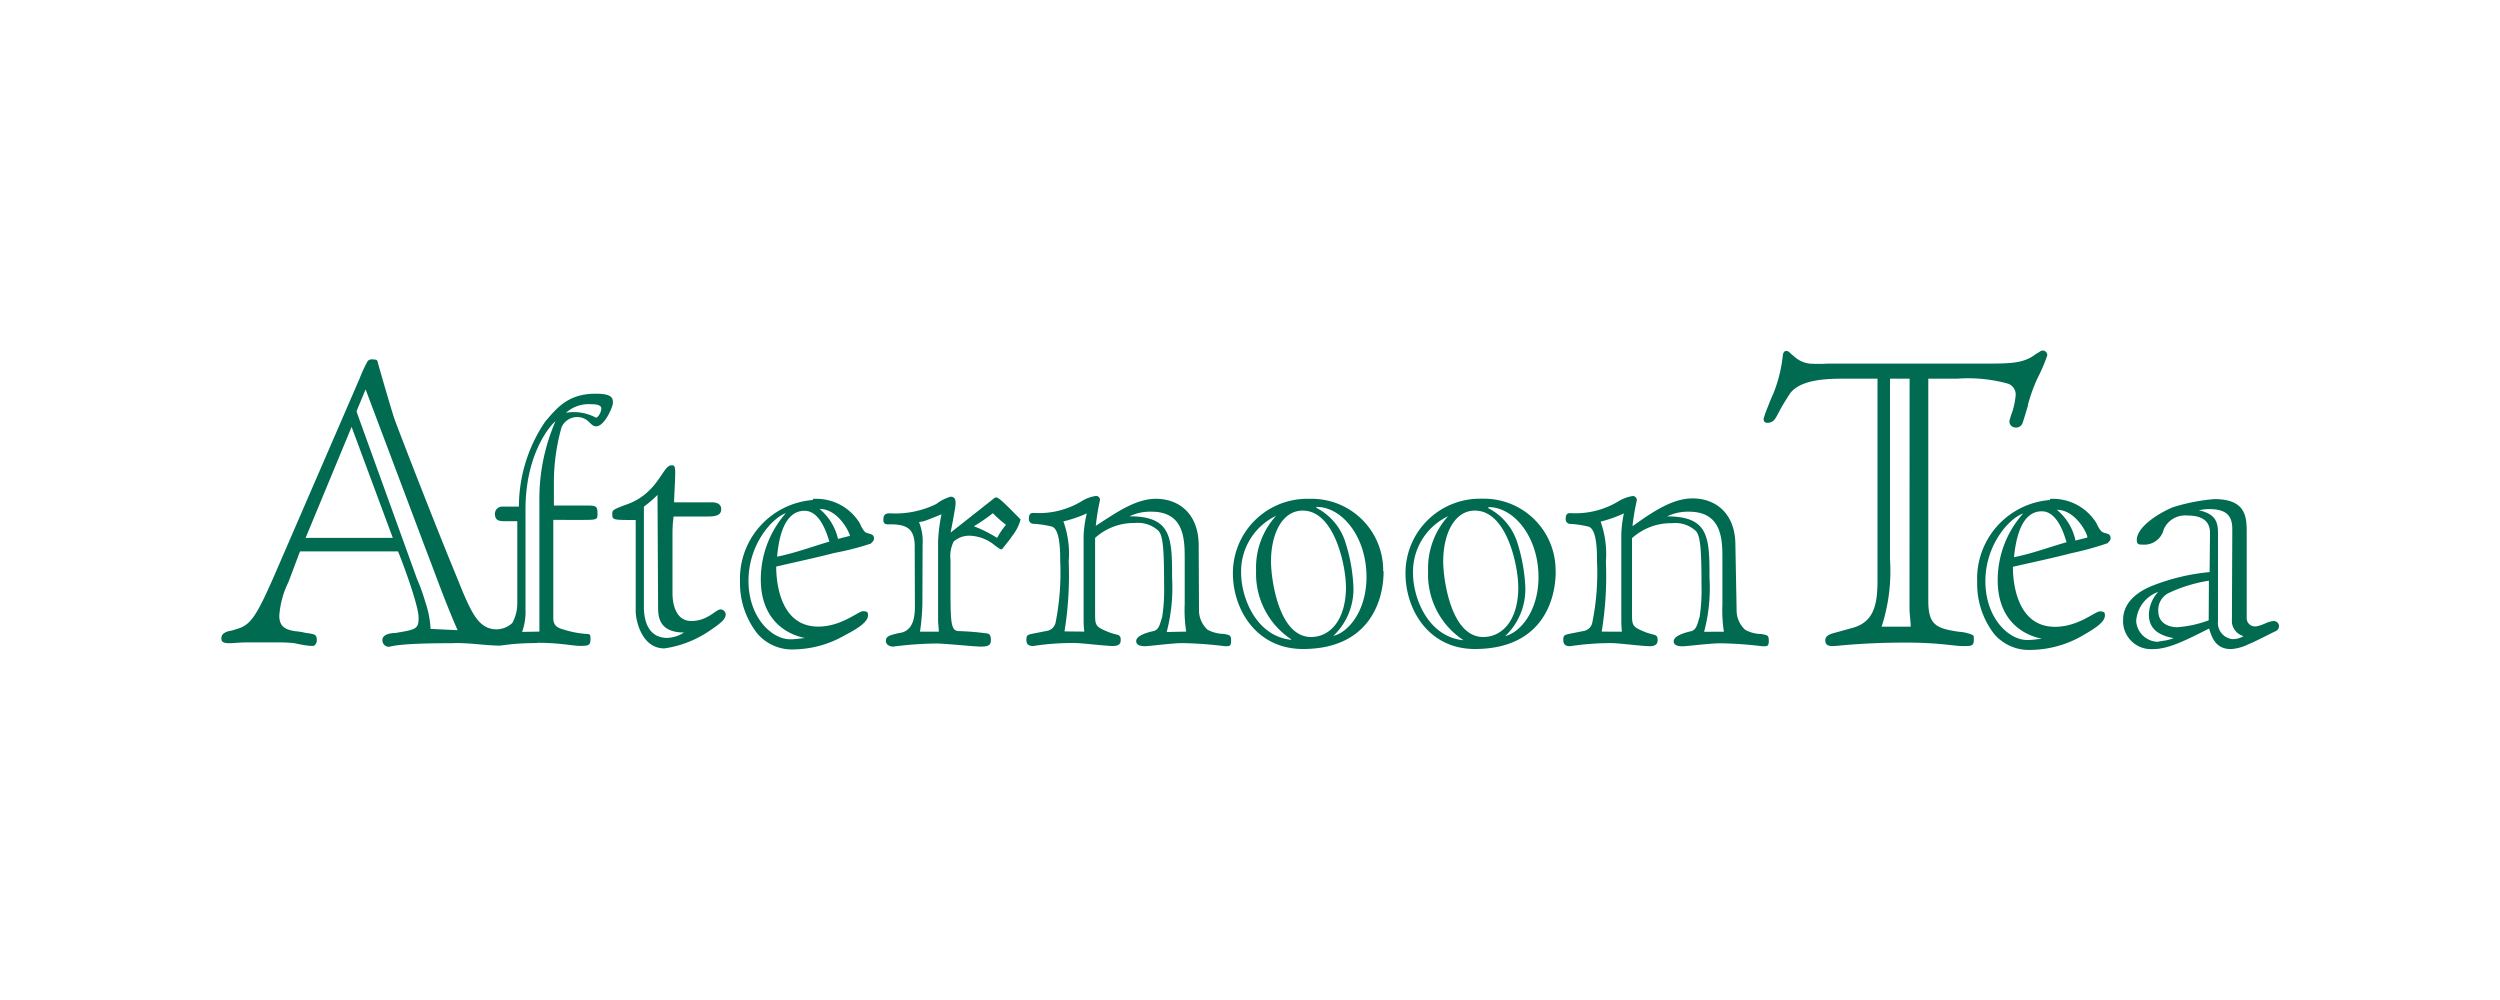 <svg xmlns="http://www.w3.org/2000/svg" viewBox="0 0 250 100"><defs><style>.cls-1{fill:#fff;}.cls-2{fill:#006b50;}</style></defs><g id="圖層_2" data-name="圖層 2"><g id="點綴層"><rect class="cls-1" width="250" height="100"/><g id="header-logo"><path id="パス_5" data-name="パス 5" class="cls-2" d="M71.12,50.23c.47,0,1,.11,1,.69s-.47.73-1.37.73H67.36a12.75,12.75,0,0,0-.11,1.63v6.08c0,.8.22,2.74,1.88,2.74s2.43-1.16,2.93-1.16a.54.54,0,0,1,.51.47c0,.53-.51.92-1.66,1.7a10.71,10.71,0,0,1-4.47,1.73c-2.34,0-2.87-2.93-2.87-3.7V52c-2.34,0-2.34,0-2.34-.62,0-.35,0-.42,1.62-1,3-1.16,3.42-3.85,4.29-3.85.27,0,.38,0,.38.77s-.11,2.47-.11,2.93Zm-5.37-.74a10.77,10.77,0,0,1-1.36,1.17v10c0,.69.07,3.13,2.34,3.13a3.24,3.24,0,0,0,1.67-.54c-2.55,0-2.59-1.67-2.59-2.54Z"/><path id="パス_6" data-name="パス 6" class="cls-2" d="M81.3,49.89A5.09,5.09,0,0,1,86,52.36a3,3,0,0,0,.46.8c.35.31.94.12.94.69,0,.19-.12.31-.32.51a27.85,27.85,0,0,1-3.62.93c-1.93.5-3.94.92-5.84,1.37,0,1.73.46,6,4.2,6,2.34,0,4-1.54,4.48-1.54s.5.15.5.42c0,.77-1.47,1.54-2.34,2a10.52,10.52,0,0,1-5,1.4,4.58,4.58,0,0,1-3.7-1.55A8.16,8.16,0,0,1,74,58.18,7.91,7.91,0,0,1,81.28,50m-3.59,5.67c1.77-.35,3.5-1,5.25-1.51-.16-.42-.81-3.08-2.48-3.08-1.88,0-2.55,2.28-2.75,4.59m.89-4.36c-1.36.47-3.75,3.09-3.75,6.77s2.34,5.85,4.17,5.85c.69,0,1.17-.12,1.5-.12-2.62-.54-4.44-2.51-4.44-5.85a10,10,0,0,1,2.51-6.65M85,53.64c0-.34-1.16-2.75-3.05-2.75a5.47,5.47,0,0,1,1.85,3l1.17-.3"/><path id="パス_7" data-name="パス 7" class="cls-2" d="M91.47,54.44c-.07-1.55-.77-2.06-2.67-2-.3,0-.46-.12-.46-.42s0-.69.61-.69a9.33,9.33,0,0,0,4.68-.93,4.21,4.21,0,0,1,1.43-.73c.46,0,.5.35.5.69s-.39,2.33-.5,2.9l4.45-3.51h.12c.23,0,.69.42,2.43,2.2a4.6,4.6,0,0,1-.85,1.66c-.27.42-.69.89-1,1.31h-.19l-.5-.35a4.17,4.17,0,0,0-2.56-1,2.36,2.36,0,0,0-1.59.58A3.26,3.26,0,0,0,95.05,56v3c0,3.36.06,4.11.85,4.11a27.15,27.15,0,0,1,2.85.24c.34.07.34.47.34.69,0,.47-.27.62-1,.62s-3.59-.31-4.48-.31a36.4,36.4,0,0,0-4.29.31c-.42,0-.73-.24-.73-.54,0-.5.3-.57,1.27-.81,1.51-.15,1.63-1.67,1.63-2.75Zm.77,5.91A22.42,22.42,0,0,1,92,63.17h1.88c0-.36-.06-.73-.07-1.09V54.13a16.34,16.34,0,0,1,.34-2.7c-.3.12-1.66.69-1.93.73,0,0-.26,0-.31.08a5,5,0,0,1,.35,2.2Zm5.13-7.73a12.79,12.79,0,0,1,2.34,1.17,7.75,7.75,0,0,1,.89-1.31,11.09,11.09,0,0,1-1.31-1.16,17.29,17.29,0,0,1-1.93,1.32"/><path id="パス_8" data-name="パス 8" class="cls-2" d="M119.9,60.91a2.67,2.67,0,0,0,.85,2.06,3.56,3.56,0,0,0,1.63.42c.61.12.73.12.73.69s-.18.54-.61.54a40.29,40.29,0,0,0-4.25-.31c-1,0-3.35.31-3.74.31s-.89-.07-.89-.51.69-.77,1.71-1c.61-.11.69-.85.89-1.42a17.7,17.7,0,0,0,.19-3.17c0-3.74-.12-5.06-.62-5.49a3,3,0,0,0-2.28-.73,5.78,5.78,0,0,0-4,1.49v7.43c0,1.37,0,1.43,1.37,2a7.11,7.11,0,0,0,.93.27c.26.16.26.27.26.54,0,.5-.42.57-.8.57-.69,0-3.13-.3-3.82-.3a25.79,25.79,0,0,0-4.12.3c-.5,0-.69-.18-.69-.61s.07-.51.62-.62l1.37-.27a1.07,1.07,0,0,0,.93-.85,25.57,25.57,0,0,0,.46-6.17c0-.9,0-3.21-.86-3.43a10.51,10.51,0,0,0-1.77-.27.46.46,0,0,1-.5-.43.08.08,0,0,1,0-.07c0-.39.11-.59.45-.59a8.22,8.22,0,0,0,4.81-1.16,3.68,3.68,0,0,1,1.47-.54A.4.4,0,0,1,110,50h0a22.72,22.72,0,0,0-.42,2.58c1.86-1.19,3.91-2.7,6-2.7,2.34,0,4.29,1.51,4.29,4.68Zm-11.47,2.25a9.18,9.18,0,0,1-.07-1.17V53.58a11.31,11.31,0,0,1,.32-2.24,13.19,13.19,0,0,1-2.34.8,9.52,9.52,0,0,1,.53,4,35,35,0,0,1-.42,7Zm10.19,0a14.06,14.06,0,0,1-.15-2.75V55.73c0-1.93-.12-4.56-3.32-4.56a4.78,4.78,0,0,0-2.2.46c4.21,0,4.26,2.13,4.26,6.17a17.54,17.54,0,0,1-.54,5.4Z"/><path id="パス_9" data-name="パス 9" class="cls-2" d="M138.36,57.14c0,3.08-1.54,7.76-8.07,7.76-4.68,0-7-4-7-7.54a7.43,7.43,0,0,1,7.41-7.48h.48a7.15,7.15,0,0,1,7.14,7.16v.06m-3.73,1.5c0-1.85-1.08-7.54-4.32-7.54-2.06,0-3.17,2.34-3.17,5.09,0,1.66.74,7.55,4,7.55,1.84,0,3.5-1.59,3.5-5.07m-5.48,5.3a7.86,7.86,0,0,1-3.51-6.86,7.67,7.67,0,0,1,2-5.49,6.17,6.17,0,0,0-3.5,5.68c0,2.47,1.47,6.34,5,6.72m2.52-13.2a5.84,5.84,0,0,1,2.93,3.51,16.86,16.86,0,0,1,.77,4.17,6.43,6.43,0,0,1-2,5.13c1.48-.34,3.32-2.47,3.32-5.9,0-4-2.43-7-5-7"/><path id="パス_10" data-name="パス 10" class="cls-2" d="M155.57,57.14c0,3.09-1.53,7.76-8.08,7.76-4.67,0-6.94-4-6.94-7.54a7.44,7.44,0,0,1,7.38-7.49l.48,0a7.16,7.16,0,0,1,7.15,7.16v.06m-3.74,1.51c0-1.86-1.08-7.54-4.33-7.54-2.06,0-3.17,2.34-3.17,5.1,0,1.66.74,7.54,4,7.54,1.85,0,3.51-1.59,3.51-5M146.32,64a7.85,7.85,0,0,1-3.51-6.86,7.77,7.77,0,0,1,2-5.52,6.16,6.16,0,0,0-3.51,5.68c0,2.47,1.47,6.34,5,6.72m2.52-13.21a5.87,5.87,0,0,1,2.93,3.51,16.87,16.87,0,0,1,.77,4.16,6.45,6.45,0,0,1-2,5.13c1.47-.35,3.33-2.47,3.33-5.9,0-4-2.44-7-5-7"/><path id="パス_11" data-name="パス 11" class="cls-2" d="M173.66,60.92a2.64,2.64,0,0,0,.86,2.06,3.37,3.37,0,0,0,1.62.42c.61.12.74.12.74.69s-.19.54-.62.54a37.79,37.79,0,0,0-4.26-.3c-1,0-3.35.3-3.74.3s-.89-.07-.89-.5.69-.77,1.7-1c.62-.12.69-.86.89-1.43a17.48,17.48,0,0,0,.19-3.15c0-3.74-.12-5.07-.61-5.49a3,3,0,0,0-2.34-.74,5.79,5.79,0,0,0-4,1.5v7.41c0,1.37,0,1.43,1.37,2q.45.15.93.27c.26.15.26.26.26.53,0,.51-.42.59-.8.59-.69,0-3.12-.31-3.82-.31a27,27,0,0,0-4.12.31c-.49,0-.69-.19-.69-.62s.07-.5.61-.62l1.37-.27a1.06,1.06,0,0,0,.92-.85,25,25,0,0,0,.47-6.17c0-.89,0-3.2-.86-3.43a10.51,10.51,0,0,0-1.77-.27.46.46,0,0,1-.5-.43.09.09,0,0,1,0-.07c0-.39.11-.58.45-.58a8.3,8.3,0,0,0,4.81-1.17,3.84,3.84,0,0,1,1.47-.54.41.41,0,0,1,.38.44h0a22.39,22.39,0,0,0-.43,2.58c1.85-1.31,3.91-2.78,6-2.78,2.33,0,4.29,1.51,4.29,4.67Zm-11.47,2.25a11.46,11.46,0,0,1-.06-1.17V53.58a11.32,11.32,0,0,1,.26-2.24,12.89,12.89,0,0,1-2.33.82,9.61,9.61,0,0,1,.53,4,34.31,34.31,0,0,1-.42,7Zm10.2,0a14.06,14.06,0,0,1-.15-2.75V55.73c0-1.93-.13-4.56-3.34-4.56a4.73,4.73,0,0,0-2.19.47c4.2,0,4.24,2.12,4.24,6.14a17,17,0,0,1-.54,5.4Z"/><path id="パス_12" data-name="パス 12" class="cls-2" d="M205,49.89a5.11,5.11,0,0,1,4.67,2.47,2.66,2.66,0,0,0,.47.77c.34.3.92.11.92.69,0,.19-.12.3-.3.5a30.51,30.51,0,0,1-3.63,1c-1.92.5-3.93.92-5.84,1.36,0,1.73.46,6,4.21,6,2.34,0,4-1.54,4.49-1.54s.5.15.5.42c0,.77-1.46,1.54-2.34,2.06a10.6,10.6,0,0,1-5,1.37,4.58,4.58,0,0,1-3.7-1.55,8.16,8.16,0,0,1-1.73-5.21A7.89,7.89,0,0,1,205,50m-3.6,5.72c1.78-.35,3.5-1,5.26-1.5-.16-.43-.81-3.09-2.48-3.09-1.88,0-2.55,2.28-2.78,4.59m.9-4.36c-1.37.47-3.76,3.09-3.76,6.77S200.88,64,202.71,64c.69,0,1.16-.12,1.5-.12-2.63-.54-4.44-2.51-4.44-5.84a10,10,0,0,1,2.52-6.66m6.45,2.34c0-.34-1.17-2.74-3.05-2.74a5.41,5.41,0,0,1,1.86,3.08c.38-.12.92-.23,1.16-.3"/><path id="パス_13" data-name="パス 13" class="cls-2" d="M221,53.28c0-1.54-1.37-1.73-2.28-1.73a2.34,2.34,0,0,0-2.34,1.37,2,2,0,0,1-2.12,1.54c-.35,0-.58,0-.58-.46,0-1.27,2.06-2.63,3.62-3.28a19.27,19.27,0,0,1,4.12-.81c3.25,0,3.25,1.85,3.25,3.43v8.4a.83.83,0,0,0,.78.9h.19a4.81,4.81,0,0,0,1-.35,2.72,2.72,0,0,1,.69-.19.54.54,0,0,1,.57.46.55.55,0,0,1-.3.54c-.43.19-2.28,1.16-2.72,1.31a4.74,4.74,0,0,1-1.77.5c-1.51,0-1.91-1.09-2.2-2.06-2.43,1.24-4.11,2.06-5.6,2.06a2.81,2.81,0,0,1-3-2.63V62c0-2,1.85-3,2.94-3.43a20.78,20.78,0,0,1,5.71-1.36Zm-.11,4.79A14.79,14.79,0,0,0,217,59.24a1.89,1.89,0,0,0-1.17,1.89c0,1,.78,1.59,1.91,1.59a11.17,11.17,0,0,0,3.13-.69Zm2.34-5.16c0-1.43-.69-2-2.34-2a4.5,4.5,0,0,0-1,.12c1.51.34,1.91,1,1.91,2.25V62.1a1.63,1.63,0,0,0,1.42,1.81h.13a2,2,0,0,0,1-.3,1.59,1.59,0,0,1-1.16-1.37Zm-7.41,11.25.77-.12a4.25,4.25,0,0,0,.77-.23c-1.24-.22-2.47-.77-2.47-2.34a3.45,3.45,0,0,1,.93-2.28,3.31,3.31,0,0,0-2.2,2.94,2.22,2.22,0,0,0,2.2,2.05"/><path id="パス_14" data-name="パス 14" class="cls-2" d="M202.8,40.54c-.26.89-.48,1.59-.53,1.72a.68.68,0,0,1-.76.49.61.61,0,0,1-.57-.57,1.24,1.24,0,0,1,.09-.39,6.2,6.2,0,0,1,.23-.69,8.48,8.48,0,0,0,.3-1.5,1.15,1.15,0,0,0-.75-1.23,14.93,14.93,0,0,0-5.11-.5h-2.87V60.08c0,2.42.79,2.75,3,3.09a4.32,4.32,0,0,1,1.37.3.27.27,0,0,1,.18.3V64c0,.61-.26.61-1.1.61s-2.34-.35-5.68-.35c-4.5,0-6.86.35-7.32.35s-.75-.12-.75-.57.39-.57.69-.69l2.06-.57c2-.57,2.47-2.12,2.47-4.68V37.87h-3.51c-1.8,0-4.19.13-5.22,1.45-.25.39-.57.89-.82,1.32s-.48.93-.69,1.24a.89.89,0,0,1-.8.4c-.26,0-.35-.17-.35-.4a9.3,9.3,0,0,1,.3-.89c.18-.44.4-1.05.69-1.67a14.31,14.31,0,0,0,.93-3.75c0-.22.13-.48.35-.48a.54.54,0,0,1,.3.13,4.19,4.19,0,0,0,.45.39,2.72,2.72,0,0,0,1.59.75,14.12,14.12,0,0,0,1.84,0h15.43c2.69,0,3.93,0,5.12-.79a3.84,3.84,0,0,1,.54-.35.77.77,0,0,1,.38-.17.47.47,0,0,1,.45.48,16.61,16.61,0,0,1-1,2.33,17.4,17.4,0,0,0-.94,2.62m-11.83-2.61H189V55.92a18,18,0,0,1-.84,6.75h2.91c0-.58-.12-1.29-.12-1.82Z"/><path id="パス_15" data-name="パス 15" class="cls-2" d="M53.94,63.16V50.23a19.49,19.49,0,0,1,1.61-8.11c-.8.68-3,3.59-3,8.8V61a5.81,5.81,0,0,1-.34,2.19Zm5.14-22.74a3.39,3.39,0,0,0-2.48.86,4.63,4.63,0,0,1,3,.49c.18,0,.53-.51.53-.93s-.77-.42-1.08-.42M36.56,38.94l-.91,2.19a1.43,1.43,0,0,1,.09.27l5.95,16.46a19.16,19.16,0,0,1,.84,2.34,9.88,9.88,0,0,1,.53,2.69l2.7.13c-1.24-2.83-2.12-5.33-3.09-7.85Zm-6,14.85h8.72l-4.12-11.1ZM53.71,64.31a23.92,23.92,0,0,0-3.69.25c-1.54,0-3.24-.32-4.81-.24-5.84,0-6,.36-6.39.36a.66.66,0,0,1-.58-.69c0-.58.9-.69,1.28-.69,2.11-.35,2.34-.4,2.34-1.55s-1.5-5.28-2.06-6.61H30l-1.16,3.08a8.94,8.94,0,0,0-.91,3.36c0,1.24.84,1.41,1.59,1.54a6.7,6.7,0,0,1,1.09.18,3.64,3.64,0,0,1,.8.15c.27.13.27.36.27.57a.64.64,0,0,1-.31.57H31a13.41,13.41,0,0,1-1.54-.27,14.83,14.83,0,0,0-1.63-.08h-3c-1,0-1.45.08-1.81.08s-.88,0-.88-.42a.61.61,0,0,1,.31-.61,1.51,1.51,0,0,1,.44-.18,3.88,3.88,0,0,0,.69-.18c1.5-.39,2.06-1.24,4.12-6L36,37.76a12.11,12.11,0,0,1,.78-1.67.65.65,0,0,1,.58-.14c.35,0,.35.09.4.22.09.39,1.4,4.89,1.67,5.68s4.17,10.87,6.34,16.08c1.32,3.35,1.95,4.34,2.93,4.81a2.34,2.34,0,0,0,2.53-.44,4.09,4.09,0,0,0,.5-2V52.12H50.58c-.59,0-1.09,0-1.09-.77a.73.73,0,0,1,.76-.69h1.64a15.18,15.18,0,0,1,2.63-8.5c1.25-1.47,2.35-2.79,5.07-2.79,1.7,0,1.7.5,1.7.92s-.85,2.34-1.66,2.34c-.35,0-.5-.23-.77-.47a1.65,1.65,0,0,0-1.27-.45,1.71,1.71,0,0,0-1.43,1,20.45,20.45,0,0,0-.77,5.21v2.63h3c1.24,0,1.36,0,1.36.86,0,.53-.06.58-1.36.58H55.33v9.82c0,.85.54,1,1.08,1.16a9.77,9.77,0,0,0,2.33.43c.31,0,.31.18.31.5,0,.62-.19.69-1,.69s-2-.31-4.36-.31"/></g></g></g></svg>